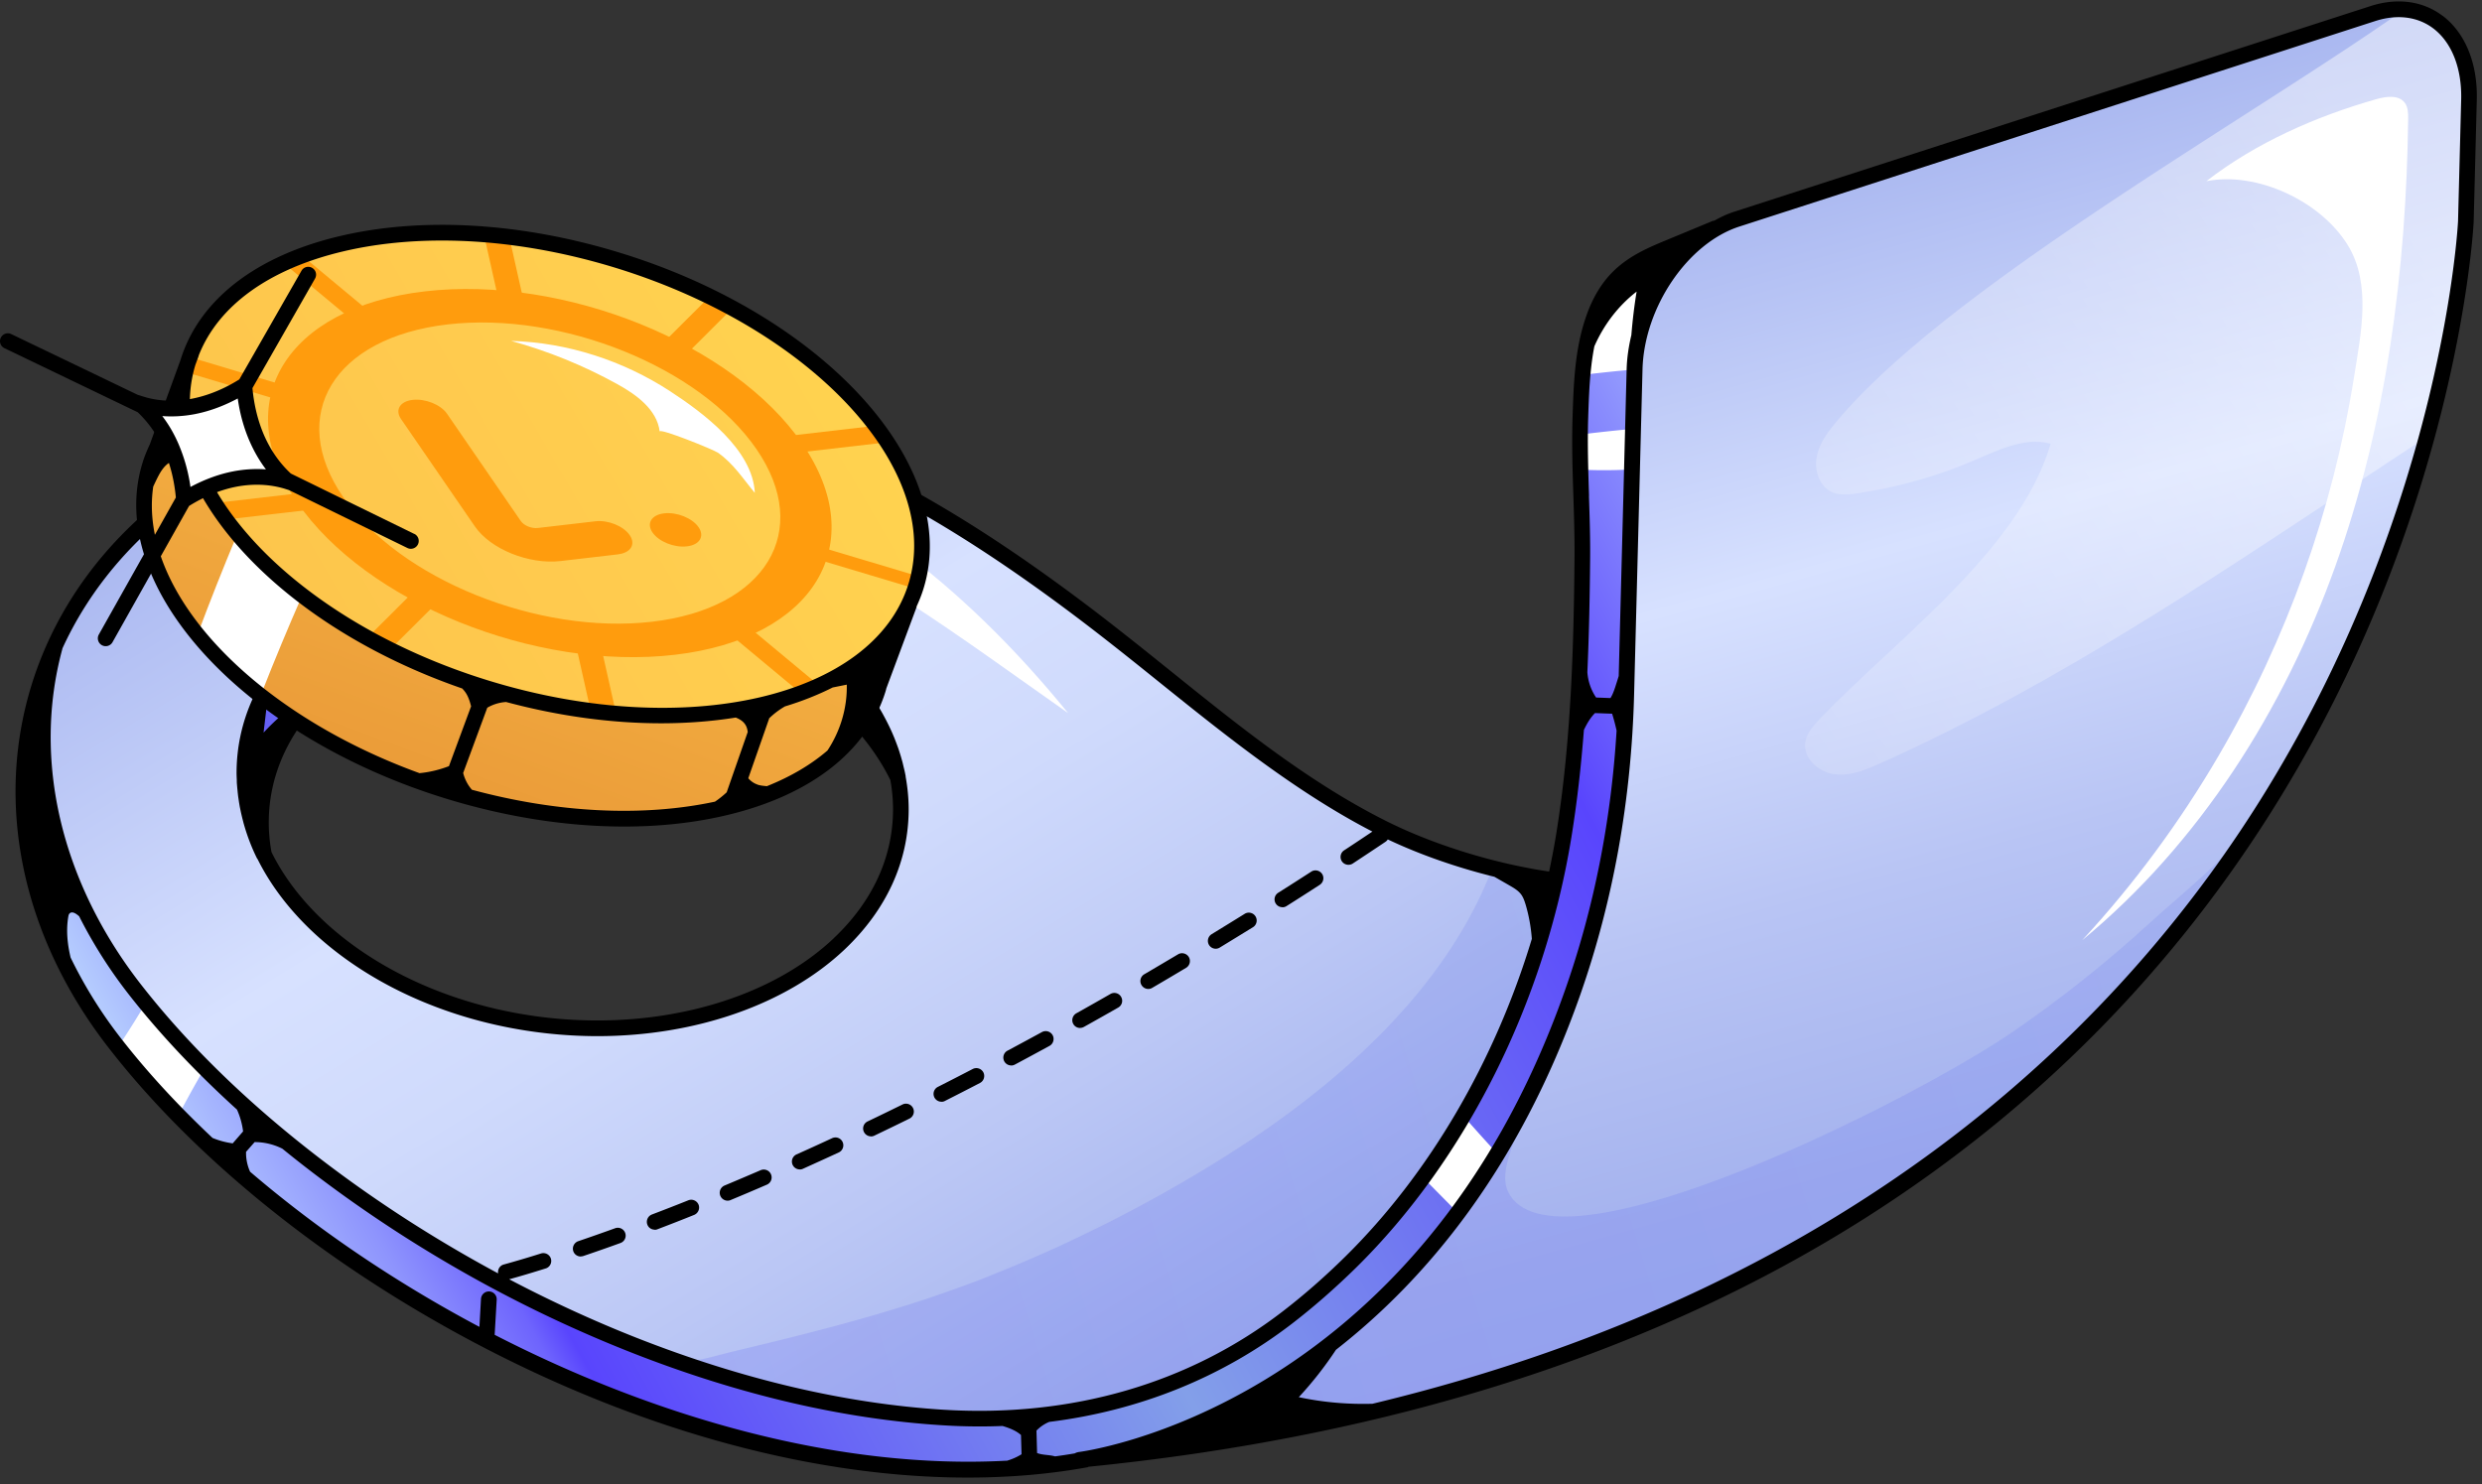 <svg width="316" height="189" fill="none" xmlns="http://www.w3.org/2000/svg"><rect width="100%" height="100%" fill="#333333" stroke="none"/><path d="M220.789 29.26c-2.03 1.18-3.57 2.93-4.78 4.97-1.2 2.03-2.06 4.33-2.73 6.59-1.81 6.1-2.67 12.38-3.06 18.74-.5 7.67-.34 15.44-.38 23.12-.12 23.29-5.73 45.94-18.32 65.17a101.85 101.85 0 0 1-5.23 7.27 94.97 94.97 0 0 1-3.43 4.13c-5.14 5.88-10.9 11.22-17.16 15.88-4.54 3.38-9.64 5.98-15 7.79-5.48 1.86-11.01 2.36-16.64 3.37-9.5 1.7-19.3 1.28-28.81-.12-2.57-.38-5.1-.77-7.54-1.6-2.77-.94-5.55-1.86-8.32-2.79-3.05-1.02-6.1-1.98-9.19-2.8-3.27-.86-6.52-2.46-9.65-3.75-6.85-2.81-13.39-6.77-19.53-10.86-5.04-3.35-9.93-6.91-14.75-10.56-4.8-3.63-9.55-7.36-13.81-11.61-2.5-2.49-4.83-5.16-6.97-7.97a77.46 77.46 0 0 1-7.15-11.33c-.87-1.68-2.25-3.61-2.2-5.54.03-.97.26-1.94.67-2.82.1-.22 1.62-2.32 1.67-2.22 3.39 6.18 7.23 12.14 11.83 17.47 3.82 4.42 8.15 8.38 12.46 12.33 5.08 4.65 10.5 8.73 16.16 12.64 2.04 1.41 4.1 2.79 6.2 4.1.92.58 1.85 1.15 2.79 1.7 2.46 1.45 4.98 2.8 7.51 4.12 2.16 1.13 4.35 2.5 6.62 3.4 2.02.8 4.26 1.25 6.33 2.01 4.48 1.66 8.85 3.64 13.42 5.07 4.66 1.45 9.57 2.25 14.4 2.92 10 1.43 20.4 2.53 30.45 1.5 4.68-.48 9.23-1.83 13.5-3.79 8.52-3.89 15.92-10.04 22.73-16.26 3.12-2.86 6.03-5.92 8.64-9.25.05-.06.1-.13.15-.19 1.87-2.41 3.56-4.92 5.08-7.51 9.26-15.72 12.42-34.37 13.98-52.43.71-8.25 1.03-16.52.94-24.8-.02-1.83-.11-3.68-.22-5.53-.27-5.14-.6-10.34.41-15.37.19-.93.44-1.86.77-2.75.64-1.78 1.57-3.45 2.86-4.82 2.03-2.17 4.78-3.41 7.47-4.54.06-.03.12-.05.18-.08 1.33-.56 2.62-1.25 3.93-1.82 1.18-.52 2.6-.5 3.74-1.17l-.02-.01z" fill="url(#a)"/><path d="M191.519 147.85a101.85 101.85 0 0 1-5.23 7.27c-1.6-1.62-3.2-3.23-4.79-4.85.05-.06.1-.13.15-.19 1.87-2.41 3.56-4.92 5.08-7.51 1.57 1.78 3.16 3.54 4.79 5.28zM26.078 135.97c-1.04 1.78-2.05 3.58-3.01 5.4-2.67-2.79-5.19-5.73-7.54-8.81 1.05-1.58 2.05-3.19 3.02-4.83 2.37 2.88 4.92 5.6 7.53 8.24zM211.828 46.75c.4-1.99.87-3.97 1.45-5.92.67-2.26 1.53-4.56 2.73-6.59-1.01-.66-2.04-1.29-3.07-1.9-2.69 1.13-5.44 2.37-7.47 4.54-1.29 1.37-2.22 3.04-2.86 4.82-.33.89-.58 1.82-.77 2.75-.22 1.09-.37 2.19-.47 3.3 3.48-.42 6.96-.76 10.46-1zM201.219 55.33c.05 1.49.13 2.99.21 4.48 2.93.14 5.87.06 8.79-.25.11-1.74.25-3.46.44-5.18-3.16.24-6.3.56-9.44.95z" fill="#fff"/><path d="M114.319 99.02c-5.79-11.92-21.21-21.07-39.31-22.07-23.08-1.27-41.79 11.17-41.79 27.8 0 1.38.13 2.74.38 4.08-1.6-3.28-2.47-6.78-2.47-10.37 0-16.62 18.7-29.07 41.78-27.8 21.19 1.17 38.69 13.49 41.41 28.36z" fill="url(#b)"/><path d="M39.459 54.93c-4.94 1.8-9.78 3.97-14.24 6.77-4.21 2.64-8.09 5.87-11.12 9.83-2.85 3.73-5.85 6.73-7.58 11.25-1.87 4.87-2.47 10.09-2.17 15.28.27 4.74 2.46 9.49 4.42 13.79 5.35 11.72 13.06 21.27 22.89 29.47 8.54 7.13 17.68 13.54 27.28 19.17 4.75 2.78 9.61 5.38 14.58 7.76 4.97 2.38 9.48 3.89 14.44 5.61 4.65 1.62 9.44 2.78 14.22 3.94 4.07.99 8.18 1.93 12.35 2.37 3.38.35 6.59-.05 9.97.25 7.63.69 15.41-.9 22.62-3.01 2.02-.59 4.02-1.27 5.92-2.18 2.95-1.42 5.61-3.36 8.19-5.36 2.24-1.74 4.84-3.07 6.92-5 1.92-1.78 3.76-3.66 5.5-5.63 3.48-3.94 6.59-8.21 9.36-12.68 5.59-9.03 9.83-18.85 13.23-28.89.33-.99.66-2.02.57-3.06-.22-2.44-3.25-3.74-6.6-4.61-3.14-.82-6.58-1.26-8.24-1.91-26.51-10.33-43.94-34.48-69.22-47.03-16.99-8.44-38.44-12.72-57.26-10.28-5.48.72-10.82 2.27-16.02 4.15h-.01zm33.45 75.93c-23.08-1.27-41.78-15.78-41.78-32.4 0-16.62 18.7-29.07 41.78-27.8 23.08 1.27 41.79 15.78 41.79 32.4 0 16.62-18.71 29.07-41.79 27.8z" fill="url(#c)"/><path style="mix-blend-mode:multiply" opacity=".25" d="M196.799 114.61c.09 1.04-.24 2.07-.57 3.06-3.4 10.04-7.64 19.86-13.23 28.89-2.77 4.47-5.88 8.74-9.36 12.68a79.004 79.004 0 0 1-5.5 5.63c-2.08 1.93-4.68 3.26-6.92 5-4.74 3.68-10.15 4.84-15.36 7.43-5.07 2.51-11.67 2.67-17.27 2.76-7.39.12-14.52-.03-21.83-1.58-6.82-1.45-13.58-3.12-20.29-5 2.45-.11 4.66-.86 7-1.42 11-2.62 21.75-5.33 32.3-9.5 10.49-4.15 20.59-9.26 30.14-15.26 14.53-9.14 28.48-21.53 34.29-37.3 3.35.87 6.38 2.17 6.6 4.61z" fill="url(#d)"/><path d="M313.878 27.28c-.2 2.4-.45 4.82-.73 7.23-.23 1.91-.48 3.82-.77 5.73-.71 4.85-1.62 9.68-2.75 14.4-.05.23-.11.46-.17.68-1.9 7.76-4.48 15.17-7.6 22.31-6.92 15.88-16.52 30.41-27.36 44.26-2.35 2.99-5.32 5.52-7.95 8.31-24.94 26.3-59.52 41.79-94.85 49.91-3.67.84-6.2 2.34-9.94.6-.51-.24-1.06-.6-1.13-1.16-.08-.57.38-1.07.81-1.46 1.86-1.73 3.49-3.78 5.48-5.3 2.29-1.76 4.61-3.46 6.83-5.3 5.3-4.4 9.86-9.51 13.65-15.25 2.11-3.19 3.86-6.59 5.57-10 1.41-2.81 2.8-5.69 4.11-8.61 2.19-4.89 4.17-9.92 5.77-15.02 2.71-8.64 3.33-17.27 3.8-26.28.08-1.57.16-3.14.25-4.71.24-4.55.48-9.08.68-13.62.25-5.66.44-11.31.49-17 .09-10.01-.56-20.46 8.92-26.73 3.5-2.32 7.63-3.46 11.65-4.68 5.88-1.79 11.54-4.14 17.36-6.07 5.66-1.88 11.51-3.31 17.21-5.07 4.62-1.43 9.22-2.9 13.81-4.42 6.92-2.3 13.8-4.7 20.65-7.21 2.9-1.06 5.92-2.04 8.67-1.78 2.11.21 4.06 1.16 5.66 3.37.17.24.34.49.5.75.1.15.2.31.27.47 3.51 6.19 1.69 14.95 1.11 21.65z" fill="url(#e)"/><path opacity=".46" d="M313.878 27.28c-.2 2.4-.45 4.82-.73 7.23-.23 1.91-.48 3.82-.77 5.73-.71 4.85-1.62 9.68-2.75 14.4-.05.23-.11.46-.17.68-.15.1-.31.2-.46.3-22.58 14.79-44.82 30.46-69.54 41.55-1.87.84-3.86 1.67-5.88 1.42-2.04-.26-4.03-2.04-3.73-4.06.17-1.18 1.03-2.12 1.86-2.99 9.6-10.1 25.38-21.39 29.37-35.04-3.21-.87-6.5.74-9.55 2.04a60.353 60.353 0 0 1-15.07 4.28c-1.08.16-2.23.29-3.22-.16-1.65-.74-2.3-2.87-1.9-4.64.38-1.77 1.55-3.24 2.73-4.63 14.63-17.24 52.75-38.51 72.27-52.35 2.11.21 4.06 1.16 5.66 3.37.17.24.34.49.5.75.1.15.2.31.27.47 3.51 6.19 1.69 14.95 1.11 21.65z" fill="url(#f)"/><path style="mix-blend-mode:multiply" opacity=".25" d="M288.458 102.06c-3.61 7.18-9.01 13.54-13.96 19.83-2.35 2.99-5.32 5.52-7.95 8.31-24.94 26.3-59.52 41.79-94.85 49.91-3.67.84-6.2 2.34-9.94.6-.51-.24-1.06-.6-1.13-1.16-.08-.57.38-1.07.81-1.46 1.86-1.73 3.49-3.78 5.48-5.3 2.29-1.76 4.61-3.46 6.83-5.3 7.86-6.51 14.81-16.06 19.76-24.91-.54 3.28-3.04 6.89-1.22 9.68 6.7 10.31 51.39-12.21 64.06-20.93 6.08-4.18 11.87-8.79 17.31-13.77 4.65-4.25 11.93-9.81 14.79-15.51l.01.01z" fill="url(#g)"/><path d="m12.959 119.62.21.33c0-.07-.09-.2-.21-.33zM201.249 94.06s.07-.07.03-.06l.02-.19s-.03.08-.05.12c-.02.04-.03.1 0 .13z" fill="#000"/><path d="M265.139 119.69c14.91-12.34 25.62-29.3 32.16-47.51 6.54-18.22 9.06-37.69 9.3-57.05 0-.71 0-1.47-.43-2.04-.77-1.03-2.35-.82-3.59-.47-7.62 2.15-15.4 5.57-21.67 10.45 6.42-1.27 14.58 2.53 18.03 8.19 3.01 4.93 1.63 11.33.78 16.69-2.69 17-8.59 33.47-17.28 48.33-4.91 8.39-10.71 16.27-17.31 23.41h.01z" fill="#fff"/><path d="m46.499 142 .31.06-.31-.06z" fill="url(#h)"/><path d="M163.279 115.53c.18 0 .37-.05.53-.16 1.4-.88 2.8-1.78 4.22-2.7.46-.3.6-.92.3-1.38-.3-.46-.92-.6-1.38-.3-1.41.91-2.81 1.81-4.21 2.69-.47.3-.61.91-.31 1.38.19.3.51.46.85.46v.01zM128.739 135.68c.16 0 .32-.04.47-.12 1.45-.77 2.92-1.57 4.41-2.38.48-.26.66-.87.4-1.36a1.01 1.01 0 0 0-1.36-.4c-1.48.81-2.95 1.6-4.39 2.37a.999.999 0 0 0 .47 1.88v.01zM137.518 130.89c.17 0 .33-.04.49-.13 1.44-.8 2.89-1.62 4.36-2.46.48-.27.65-.88.37-1.36a.99.99 0 0 0-1.36-.37c-1.46.84-2.91 1.66-4.34 2.46-.48.27-.66.88-.39 1.36.18.33.52.51.87.51v-.01zM146.198 125.93c.17 0 .34-.04.5-.14 1.42-.83 2.86-1.68 4.31-2.55.47-.28.63-.9.35-1.37-.28-.47-.9-.63-1.37-.35-1.45.86-2.88 1.71-4.3 2.54-.48.28-.64.89-.36 1.37.19.32.52.5.86.5h.01zM154.778 120.81c.18 0 .36-.05.52-.15 1.41-.86 2.83-1.73 4.27-2.62a1.003 1.003 0 0 0-1.06-1.7c-1.43.89-2.85 1.76-4.25 2.62a1 1 0 0 0 .52 1.85zM101.819 148.92c.14 0 .28-.03.41-.09 1.48-.67 3-1.36 4.56-2.08.5-.23.72-.83.49-1.33-.23-.5-.82-.72-1.33-.49-1.55.72-3.06 1.41-4.54 2.07a1 1 0 0 0 .41 1.91v.01zM83.349 156.6c.12 0 .24-.02.36-.07 1.49-.57 3.04-1.17 4.67-1.83.51-.21.76-.79.56-1.3-.21-.51-.79-.76-1.3-.56-1.62.65-3.17 1.25-4.64 1.81-.52.2-.77.78-.58 1.29.15.4.53.64.93.64v.02zM73.938 159.99c.11 0 .21-.02.32-.05 1.45-.49 3.03-1.04 4.74-1.66.52-.19.79-.76.6-1.28a.998.998 0 0 0-1.28-.6c-1.69.61-3.26 1.16-4.7 1.65-.52.18-.8.75-.63 1.27.14.42.53.68.95.68v-.01zM119.858 140.3c.15 0 .31-.03.45-.11 1.46-.74 2.95-1.5 4.46-2.29.49-.25.68-.86.43-1.35-.26-.49-.86-.68-1.35-.43-1.5.78-2.98 1.54-4.44 2.28a.998.998 0 0 0 .45 1.89v.01zM92.639 152.89c.13 0 .26-.02.38-.08 1.49-.62 3.03-1.27 4.62-1.96.51-.22.74-.81.52-1.32-.22-.51-.81-.74-1.32-.52-1.58.68-3.11 1.33-4.59 1.95a1.004 1.004 0 0 0 .38 1.93h.01zM110.889 144.71c.14 0 .29-.03.43-.1 1.47-.71 2.98-1.43 4.51-2.19a1.003 1.003 0 0 0-.88-1.8c-1.53.75-3.02 1.48-4.49 2.18-.5.24-.71.83-.47 1.33.17.36.53.57.9.57v.01z" fill="#000"/><path d="M310.949 1.99c-2.51-1.88-5.77-2.31-9.16-1.21l-80.96 26.17c-.88.28-1.74.68-2.57 1.15-.07.01-.15.01-.22.04l-5.74 2.38c-2.34.97-4.77 1.98-6.81 3.94-1.5 1.44-2.69 3.37-3.52 5.75-1.49 4.23-1.62 8.71-1.76 13.03-.1 3.34 0 6.71.11 9.97.08 2.63.17 5.36.14 8.03-.1 10.61-.38 22.95-2.34 35.04-.26 1.57-.56 3.14-.89 4.7-7.03-1.03-14.74-3.42-20.76-6.44-9.8-4.92-18.39-11.82-27.47-19.13-3.46-2.78-7.03-5.65-10.65-8.38-23.58-17.78-55.92-36.59-97.07-24.12-18.51 5.62-32.05 17.98-37.14 33.93-4.89 15.34-1.39 32.28 9.61 46.48 12.6 16.27 32.67 31.5 55.08 41.81 18.64 8.57 37.43 13.02 54.37 13.02 5.28 0 10.38-.43 15.24-1.31.06-.01.11-.05.17-.07 38.52-3.86 71.74-14.48 98.75-31.59 21.84-13.84 39.68-31.93 53.03-53.76 22.72-37.16 24.54-72.81 24.55-73.18l.4-15.52c.12-4.65-1.48-8.56-4.39-10.74v.01zm-108.64 61.16c-.1-3.23-.21-6.57-.11-9.85.1-3.06.2-6.19.79-9.2 1.19-2.72 3.03-5.15 5.38-6.97-.3 1.84-.52 3.69-.67 5.54-.34 1.43-.56 2.89-.6 4.34l-1.01 39.07c-.14.47-.29.93-.44 1.4-.16.48-.34.98-.61 1.41l-1.83-.07a6.55 6.55 0 0 1-1.11-3.23c.22-4.98.31-9.81.35-14.32.03-2.71-.06-5.46-.15-8.11l.01-.01zM7.939 82.62v-.03c5.9-12.94 17.98-22.92 33.91-27.75 40.29-12.22 72.08 6.3 95.29 23.8 3.59 2.71 7.16 5.57 10.6 8.34 8.52 6.85 17.33 13.91 26.99 18.91-1.21.81-2.41 1.61-3.6 2.39-.46.3-.59.92-.29 1.39.19.29.51.45.84.45.19 0 .38-.05.55-.16 1.38-.91 2.77-1.83 4.17-2.77.12-.08.22-.19.29-.3 4.09 1.94 8.83 3.59 13.58 4.76.64.37 1.29.74 1.93 1.11.54.31 1.1.64 1.47 1.14.28.38.43.84.57 1.29.42 1.42.68 2.88.79 4.36-4.72 15.61-13.04 29.91-23.78 40.49-2.59 2.55-5.26 4.89-7.94 6.95-11.95 9.2-26.89 13.52-43.19 12.52-12.44-.77-25.58-3.85-39.05-9.15-5.53-2.18-10.95-4.68-16.24-7.46 1.43-.39 2.99-.86 4.65-1.38.53-.16.82-.73.66-1.25a1.01 1.01 0 0 0-1.25-.66c-1.71.54-3.31 1.01-4.76 1.41-.5.14-.79.63-.71 1.13-6.32-3.4-12.45-7.2-18.32-11.4-11.03-7.9-20.17-16.44-27.15-25.39-10.19-13.07-13.84-28.64-10.01-42.73v-.01zm21.68 62.97c-.88-.12-1.74-.35-2.56-.69-4.41-4.15-8.37-8.44-11.74-12.79a57.744 57.744 0 0 1-6.33-10.18c-.41-1.73-.59-3.49-.29-5.23.02-.12.05-.25.12-.34.31-.38.81-.08 1.26.32 1.72 3.41 3.81 6.73 6.28 9.9 3.94 5.05 8.57 9.96 13.81 14.71.4.88.66 1.82.78 2.78l-1.33 1.53v-.01zm98.52 40.41c-21.23 1.15-44.48-5.4-65.16-16.03l.26-4.47a.996.996 0 0 0-.94-1.05c-.56-.03-1.02.39-1.06.94l-.2 3.57c-10.7-5.68-20.65-12.43-29.2-19.76a5.79 5.79 0 0 1-.51-2.53l1.09-1.24c1.22 0 2.44.29 3.53.84 2.54 2.07 5.2 4.1 7.99 6.1 11.33 8.11 23.58 14.79 36.4 19.84 13.66 5.38 27 8.5 39.66 9.28 1.59.1 3.17.15 4.74.15.97 0 1.94-.02 2.9-.06.63.19 1.25.41 1.81.75.19.12.37.25.54.4l.07 2.45c-.59.37-1.24.65-1.91.84l-.01-.02zm9.11-1.08c-.15.02-.29.08-.42.15-.83.14-1.66.27-2.5.38-.05-.01-.11-.03-.16-.04-.69-.17-1.4-.12-2.09-.37-.01 0-.03-.01-.04-.02l-.08-2.85c.46-.48 1.02-.86 1.63-1.11 11.48-1.43 22-5.66 30.92-12.52 2.74-2.11 5.48-4.51 8.13-7.11 14.02-13.8 24.01-33.79 27.43-54.84.74-4.56 1.24-9.14 1.59-13.65.38-.79.82-1.55 1.41-2.14l2.18.08c.22.71.41 1.42.57 2.15-.7 11.55-2.9 22.65-6.56 33.04-18.79 53.41-61.59 58.8-62.02 58.84l.01.01zm175.7-156.74c-.02.35-1.82 35.56-24.31 72.29-17.53 28.64-51.05 63.19-113.9 78.28-3.15.09-6.3-.18-9.38-.84a46.68 46.68 0 0 0 4.73-6.03c11.4-8.9 23.28-22.97 31.08-45.14 4.21-11.98 6.53-24.87 6.88-38.32l1.07-41.36c.2-7.91 5.74-16.08 12.33-18.21l80.96-26.17c2.76-.89 5.37-.57 7.35.91 2.38 1.78 3.69 5.09 3.59 9.09l-.4 15.51v-.01z" fill="#000"/><path d="M85.508 56.13c-13.65-3.12-28.75-1.43-40.31 6.48 15.57-5.8 33.22-3.66 48.65 2.49 15.52 6.18 28.58 16.2 42.14 25.7-13.04-16.04-29.88-29.95-50.48-34.67z" fill="#fff"/><path d="M115.308 98.89v-.05c-.01-.07-.03-.13-.04-.2-.05-.27-.11-.54-.18-.81l-.18-.76-.18-.64c-.09-.31-.19-.62-.29-.93-.05-.16-.11-.32-.17-.48-.13-.36-.27-.72-.41-1.08-.05-.11-.09-.22-.14-.33-.17-.41-.36-.82-.56-1.23l-.09-.18c-.23-.47-.48-.93-.73-1.39-1.08-1.91-2.4-3.75-3.93-5.48a.647.647 0 0 1-.08-.09c-.34-.38-.68-.75-1.04-1.12l-.42-.42a38.455 38.455 0 0 0-1.4-1.33l-.57-.51c-.28-.24-.56-.48-.85-.72-.14-.11-.27-.23-.41-.34-.34-.27-.69-.54-1.04-.81-.09-.06-.17-.13-.26-.19-.41-.3-.82-.6-1.24-.89-.02-.01-.04-.03-.06-.04-4.69-3.24-10.28-5.79-16.44-7.39-.03 0-.06-.02-.09-.02-.55-.14-1.11-.28-1.68-.41-.11-.03-.23-.05-.34-.08-.5-.11-1-.22-1.51-.31-.19-.04-.39-.07-.58-.11-.44-.08-.89-.16-1.34-.23-.28-.05-.57-.08-.85-.13-.37-.05-.74-.11-1.12-.16-.42-.05-.84-.09-1.26-.14-.26-.03-.51-.06-.77-.08-.7-.06-1.4-.12-2.1-.16-1.1-.06-2.18-.08-3.27-.08-12.46 0-24.03 4.03-31.42 11.02-5.33 5.05-8.15 11.22-8.15 17.85 0 .3.02.6.03.9 0 .18 0 .35.02.53.02.25.04.51.07.76.02.26.05.51.08.77l.09.61c.05.32.1.64.17.97l.09.43c.09.41.19.82.3 1.24.01.05.03.11.04.16.42 1.5.97 2.99 1.69 4.45.03.05.06.1.1.15 6.05 12.14 21.72 21.43 40.05 22.44 1.08.06 2.15.09 3.21.09 12.48 0 24.07-4.03 31.48-11.04 5.33-5.05 8.15-11.22 8.15-17.85 0-1.41-.14-2.8-.39-4.18l.01.02zm-75.65-16.83c7.04-6.66 18.12-10.49 30.09-10.49 1.03 0 2.07.03 3.11.09h.09c.9.05 1.8.13 2.69.22.22.02.43.05.64.07 1.91.22 3.79.53 5.63.93.06.01.12.03.18.04 7.24 1.61 13.79 4.56 19.02 8.44.34.71.67 1.41 1.01 2.12-.4.14-.82.21-1.24.23-7.28-4.41-16.3-7.24-25.83-7.77-13.69-.76-26.66 3.34-34.69 10.95-.85.8-1.61 1.64-2.33 2.49a27.728 27.728 0 0 0-4.47 3.91c.13-1.14.27-2.28.4-3.42 1.27-2.82 3.17-5.45 5.68-7.82l.02.01zm66.51 37.4c-7.65 7.24-20.06 11.11-33.2 10.4-17.64-.97-32.7-9.83-38.4-21.35-.23-1.25-.35-2.52-.35-3.77 0-6.07 2.6-11.74 7.53-16.4 7.65-7.24 20.06-11.12 33.21-10.4 17.16.95 32.57 9.54 38.4 21.39.22 1.23.34 2.47.34 3.72 0 6.07-2.6 11.74-7.53 16.4v.01z" fill="#000"/><path d="M112.299 87.48c-4.61 15.04-29.12 20.85-54.71 12.99-9.88-3.04-18.48-7.66-25.04-13.06-3.04-2.5-5.64-5.17-7.74-7.92-5.11-6.72-7.2-13.94-5.19-20.5 4.62-15.04 29.12-20.85 54.71-13 25.6 7.87 42.59 26.44 37.97 41.49z" fill="url(#i)"/><path d="M43.909 64.11c-3.84 7.86-7.35 15.87-10.55 24.01-3.16-2.34-5.9-4.87-8.14-7.51 3.1-8.29 6.52-16.45 10.25-24.47 2.36 3.08 5.23 5.78 8.44 7.97z" fill="#fff"/><path d="M116.614 74.606c4.623-15.046-12.377-33.618-37.971-41.482-25.594-7.864-50.09-2.042-54.713 13.004-4.623 15.046 12.377 33.618 37.971 41.482 25.594 7.864 50.09 2.041 54.713-13.004z" fill="url(#j)"/><path d="m112.259 56.4-11.7 1.35-1.44-2.1 11.69-1.36 1.45 2.11zM41.489 64.68l-11.7 1.36-1.44-2.1 11.69-1.36 1.45 2.1zM46.049 41.77l-9.12-7.58 2.34-.97 9.11 7.58-2.33.97zM101.479 87.87l-9.11-7.58 2.33-.97 9.12 7.58-2.34.97zM37.119 51.42l-12.86-3.85.55-1.9 12.86 3.85-.55 1.9zM116.539 74.96l-12.85-3.85-.21-1.75 12.86 3.85.2 1.75zM66.898 39.35l-3.23-.32-1.89-8.43 3.23.33 1.89 8.42zM78.219 89.88l-3.23-.33-1.89-8.42 3.23.33 1.89 8.42zM86.599 45.89l-2.89-1.51 6.06-6.04 2.89 1.5-6.06 6.05zM50.229 82.14l-2.89-1.5 6.06-6.04 2.89 1.5-6.06 6.04zM87.459 69.57h-.01c-1.61.19-3.57-.6-4.37-1.76-.8-1.16-.14-2.26 1.48-2.44 1.61-.19 3.58.6 4.38 1.76.8 1.16.14 2.25-1.47 2.44h-.01zm-8.77 1.02-7.31.85c-4.03.47-8.93-1.51-10.92-4.41l-9.4-13.67c-.8-1.16-.14-2.26 1.48-2.44 1.62-.18 3.57.6 4.37 1.76l9.4 13.67c.4.58 1.38.98 2.18.88l7.31-.85c1.61-.19 3.57.6 4.37 1.76.8 1.16.14 2.26-1.48 2.44v.01z" fill="#FF9C0D"/><path d="M85.9 83.38c-17.73 2.06-39.29-6.65-48.06-19.41-8.77-12.76-1.48-24.81 16.26-26.87 17.73-2.06 39.29 6.65 48.059 19.41 8.77 12.76 1.48 24.81-16.26 26.87zM56.99 41.31c-14.51 1.68-20.48 11.54-13.3 21.98 7.17 10.44 24.82 17.56 39.32 15.88 14.5-1.68 20.479-11.54 13.3-21.98-7.17-10.44-24.82-17.56-39.32-15.88z" fill="#FF9C0D"/><path d="M78.948 32.19c-12.55-3.86-25.24-4.61-35.75-2.11-10.69 2.54-17.87 8.14-20.22 15.77l-3.91 10.75c-.36.77-.69 1.55-.93 2.36-4.78 15.55 12.55 34.71 38.64 42.73 7.68 2.36 15.42 3.56 22.68 3.56 4.59 0 9-.48 13.07-1.45 10.69-2.54 17.87-8.14 20.22-15.77.04-.13.07-.25.1-.38l3.84-10.32s.01-.09.02-.13c.34-.74.64-1.49.88-2.28 4.78-15.55-12.55-34.72-38.64-42.73zm17.46 67.7c-.44-.15-.84-.44-1.14-.79l2.67-7.64a10.2 10.2 0 0 1 2-1.51c2.18-.66 4.21-1.47 6.081-2.41l1.789-.36c.07 2.96-.82 5.92-2.46 8.39-2.09 1.8-4.68 3.33-7.71 4.54-.42-.04-.83-.07-1.23-.21v-.01zm-52.75-67.87c3.92-.93 8.17-1.39 12.61-1.39 7.05 0 14.59 1.17 22.09 3.47 25.03 7.69 41.77 25.74 37.31 40.23-4.46 14.49-28.44 20.03-53.47 12.33-25.01-7.69-41.74-25.72-37.32-40.2l.41-1.12s0-.05.01-.07c2.49-6.34 8.95-11.02 18.36-13.25zm-24.15 29.94c.23-.49.46-.99.72-1.47.49-.91 1.26-1.9 2.29-1.8.65.06 1.08.52 1.49 1.06 4.6 11.12 17.6 21.96 34.84 27.92.26.27.49.57.65.9.22.43.36.9.48 1.37l-2.82 7.62c-1.2.46-2.47.77-3.75.89-21.49-7.81-35.83-23.25-33.9-36.49zm40.56 38.59c-.53-.61-.9-1.34-1.1-2.12l3.07-8.31c.73-.43 1.56-.68 2.4-.73 6.81 1.83 13.5 2.71 19.73 2.71 3.32 0 6.5-.25 9.5-.73.6.23 1.11.58 1.36 1.16.09.21.14.44.17.68l-2.68 7.68c-.47.44-.97.84-1.49 1.19-9.2 1.97-20.05 1.43-30.96-1.52v-.01z" fill="#000"/><path d="M65.08 43.41c4.69 1.29 9.23 3.14 13.49 5.49 2.47 1.36 5.08 3.26 5.42 6.05-.06-.49 6.86 2.3 7.44 2.71 1.99 1.41 3.17 3.31 4.67 5.1-.26-5.53-6.6-10.21-10.78-12.94-6-3.91-13.07-6.2-20.23-6.41h-.01zM18.64 51.84c2.45 3.29 4.24 7.06 5.24 11.03 3.56-1.48 7.3-2.99 11.13-2.59-2.3-3.24-3.88-6.98-4.61-10.88-1.81 1.07-3.65 2.15-5.66 2.77-2.01.61-4.26.72-6.18-.14.47.3.89.68 1.23 1.12" fill="#fff"/><path d="M52.75 67.99 37.03 60.3c-1.41-1.31-2.56-2.94-3.41-4.88-.79-1.83-1.28-3.85-1.48-6l7.97-13.95a.996.996 0 0 0-.37-1.36.988.988 0 0 0-1.36.37l-7.91 13.83c-1.36.86-3.48 1.96-6.03 2.46-2.77.53-4.92.14-6.25-.29l-.67-.21-16.09-7.73a.993.993 0 0 0-1.33.47.99.99 0 0 0 .47 1.33l16.96 8.15c1.4 1.33 2.54 2.95 3.37 4.85.79 1.82 1.29 3.85 1.49 6.01l-9.83 17.49a1 1 0 0 0 1.74.98l9.77-17.39c1.93-1.21 4-2.06 6-2.45 2.18-.42 4.34-.32 6.26.28l.47.15 15.07 7.37a1.005 1.005 0 0 0 1.34-.46c.24-.5.04-1.09-.46-1.34v.01zM29.7 60.02c-1.81.35-3.67 1.03-5.45 1.99a21.44 21.44 0 0 0-1.52-5.47c-.56-1.3-1.25-2.49-2.07-3.56 1.2.09 2.6.05 4.16-.25 2.15-.42 4.01-1.22 5.45-1.99.27 1.94.78 3.78 1.52 5.47.57 1.3 1.26 2.49 2.07 3.56-1.35-.1-2.75-.02-4.16.25z" fill="#000"/><defs><linearGradient id="a" x1="-32.241" y1="210.17" x2="302.699" y2="24.37" gradientUnits="userSpaceOnUse"><stop offset=".16" stop-color="#C9EAFF"/><stop offset=".18" stop-color="#C5E4FE"/><stop offset=".2" stop-color="#BAD4FE"/><stop offset=".22" stop-color="#A8B9FE"/><stop offset=".25" stop-color="#8E94FD"/><stop offset=".28" stop-color="#6E64FD"/><stop offset=".29" stop-color="#5945FD"/><stop offset=".46" stop-color="#839FE9"/><stop offset=".55" stop-color="#7077F1"/><stop offset=".67" stop-color="#5945FD"/><stop offset=".74" stop-color="#898CFD"/><stop offset=".82" stop-color="#C9EAFF"/></linearGradient><linearGradient id="b" x1="113.179" y1="71.45" x2="-26.911" y2="140.04" gradientUnits="userSpaceOnUse"><stop offset=".1" stop-color="#5945FD"/><stop offset=".13" stop-color="#5D4BFD"/><stop offset=".17" stop-color="#685CFD"/><stop offset=".21" stop-color="#7B78FD"/><stop offset=".25" stop-color="#969FFE"/><stop offset=".3" stop-color="#B8D1FE"/><stop offset=".32" stop-color="#C9EAFF"/><stop offset=".33" stop-color="#C4E5FD"/><stop offset=".37" stop-color="#A1BFF2"/><stop offset=".41" stop-color="#8BA7EB"/><stop offset=".43" stop-color="#839FE9"/><stop offset=".44" stop-color="#8099EA"/><stop offset=".47" stop-color="#727AF1"/><stop offset=".51" stop-color="#6763F6"/><stop offset=".54" stop-color="#5F52FA"/><stop offset=".58" stop-color="#5A48FC"/><stop offset=".63" stop-color="#5945FD"/><stop offset=".67" stop-color="#5D4CFD"/><stop offset=".72" stop-color="#6B60FD"/><stop offset=".79" stop-color="#8180FD"/><stop offset=".86" stop-color="#A0AEFE"/><stop offset=".94" stop-color="#C9EAFF"/></linearGradient><linearGradient id="c" x1="30.409" y1="-4.74" x2="182.119" y2="243.07" gradientUnits="userSpaceOnUse"><stop offset=".13" stop-color="#9DACEC"/><stop offset=".39" stop-color="#D7E1FF"/><stop offset=".48" stop-color="#CFDAFC"/><stop offset=".61" stop-color="#BBC7F5"/><stop offset=".76" stop-color="#9DACEC"/></linearGradient><linearGradient id="d" x1="372.969" y1="79.7" x2="-134.031" y2="238.22" gradientUnits="userSpaceOnUse"><stop offset=".11" stop-color="#839FE9"/><stop offset=".3" stop-color="#7B8FEC"/><stop offset=".66" stop-color="#6866F5"/><stop offset=".93" stop-color="#5945FD"/></linearGradient><linearGradient id="e" x1="274.088" y1="226.03" x2="201.568" y2="-34.27" gradientUnits="userSpaceOnUse"><stop offset=".22" stop-color="#9DACEC"/><stop offset=".31" stop-color="#A4B2EE"/><stop offset=".44" stop-color="#B8C4F4"/><stop offset=".59" stop-color="#D7E1FF"/><stop offset=".82" stop-color="#9DACEC"/></linearGradient><linearGradient id="f" x1="353.348" y1="-1.54" x2="-4.002" y2="232.58" gradientUnits="userSpaceOnUse"><stop offset=".13" stop-color="#fff"/><stop offset=".22" stop-color="#fff" stop-opacity=".73"/><stop offset=".31" stop-color="#fff" stop-opacity=".48"/><stop offset=".4" stop-color="#fff" stop-opacity=".27"/><stop offset=".48" stop-color="#fff" stop-opacity=".12"/><stop offset=".54" stop-color="#fff" stop-opacity=".03"/><stop offset=".58" stop-color="#fff" stop-opacity="0"/></linearGradient><linearGradient id="g" x1="495.598" y1="58.47" x2="-102.942" y2="245.61" gradientUnits="userSpaceOnUse"><stop offset=".11" stop-color="#839FE9"/><stop offset=".3" stop-color="#7B8FEC"/><stop offset=".66" stop-color="#6866F5"/><stop offset=".93" stop-color="#5945FD"/></linearGradient><linearGradient id="h" x1="46.909" y1="142.07" x2="46.379" y2="142" gradientUnits="userSpaceOnUse"><stop offset=".12" stop-color="#C9EAFF"/><stop offset=".13" stop-color="#C5E6FE"/><stop offset=".19" stop-color="#A8C7F4"/><stop offset=".24" stop-color="#93B1EE"/><stop offset=".3" stop-color="#87A3EA"/><stop offset=".35" stop-color="#839FE9"/><stop offset=".46" stop-color="#6C6FF3"/><stop offset=".55" stop-color="#5E50FA"/><stop offset=".6" stop-color="#5945FD"/><stop offset=".65" stop-color="#7A77FD"/><stop offset=".71" stop-color="#9CA8FE"/><stop offset=".76" stop-color="#B4CCFE"/><stop offset=".79" stop-color="#C3E2FE"/><stop offset=".82" stop-color="#C9EAFF"/></linearGradient><linearGradient id="i" x1="36.729" y1="151.43" x2="109.739" y2="-43.92" gradientUnits="userSpaceOnUse"><stop offset=".13" stop-color="#E58D32"/><stop offset=".17" stop-color="#E69134"/><stop offset=".52" stop-color="#F8BA46"/><stop offset=".7" stop-color="#FFCA4E"/></linearGradient><linearGradient id="j" x1="-52.826" y1="131.882" x2="186.434" y2="-7.098" gradientUnits="userSpaceOnUse"><stop offset=".09" stop-color="#E58D32"/><stop offset=".19" stop-color="#F0A73E"/><stop offset=".29" stop-color="#F8BA46"/><stop offset=".39" stop-color="#FDC64C"/><stop offset=".49" stop-color="#FFCA4E"/><stop offset=".7" stop-color="#FFD550"/></linearGradient></defs></svg>